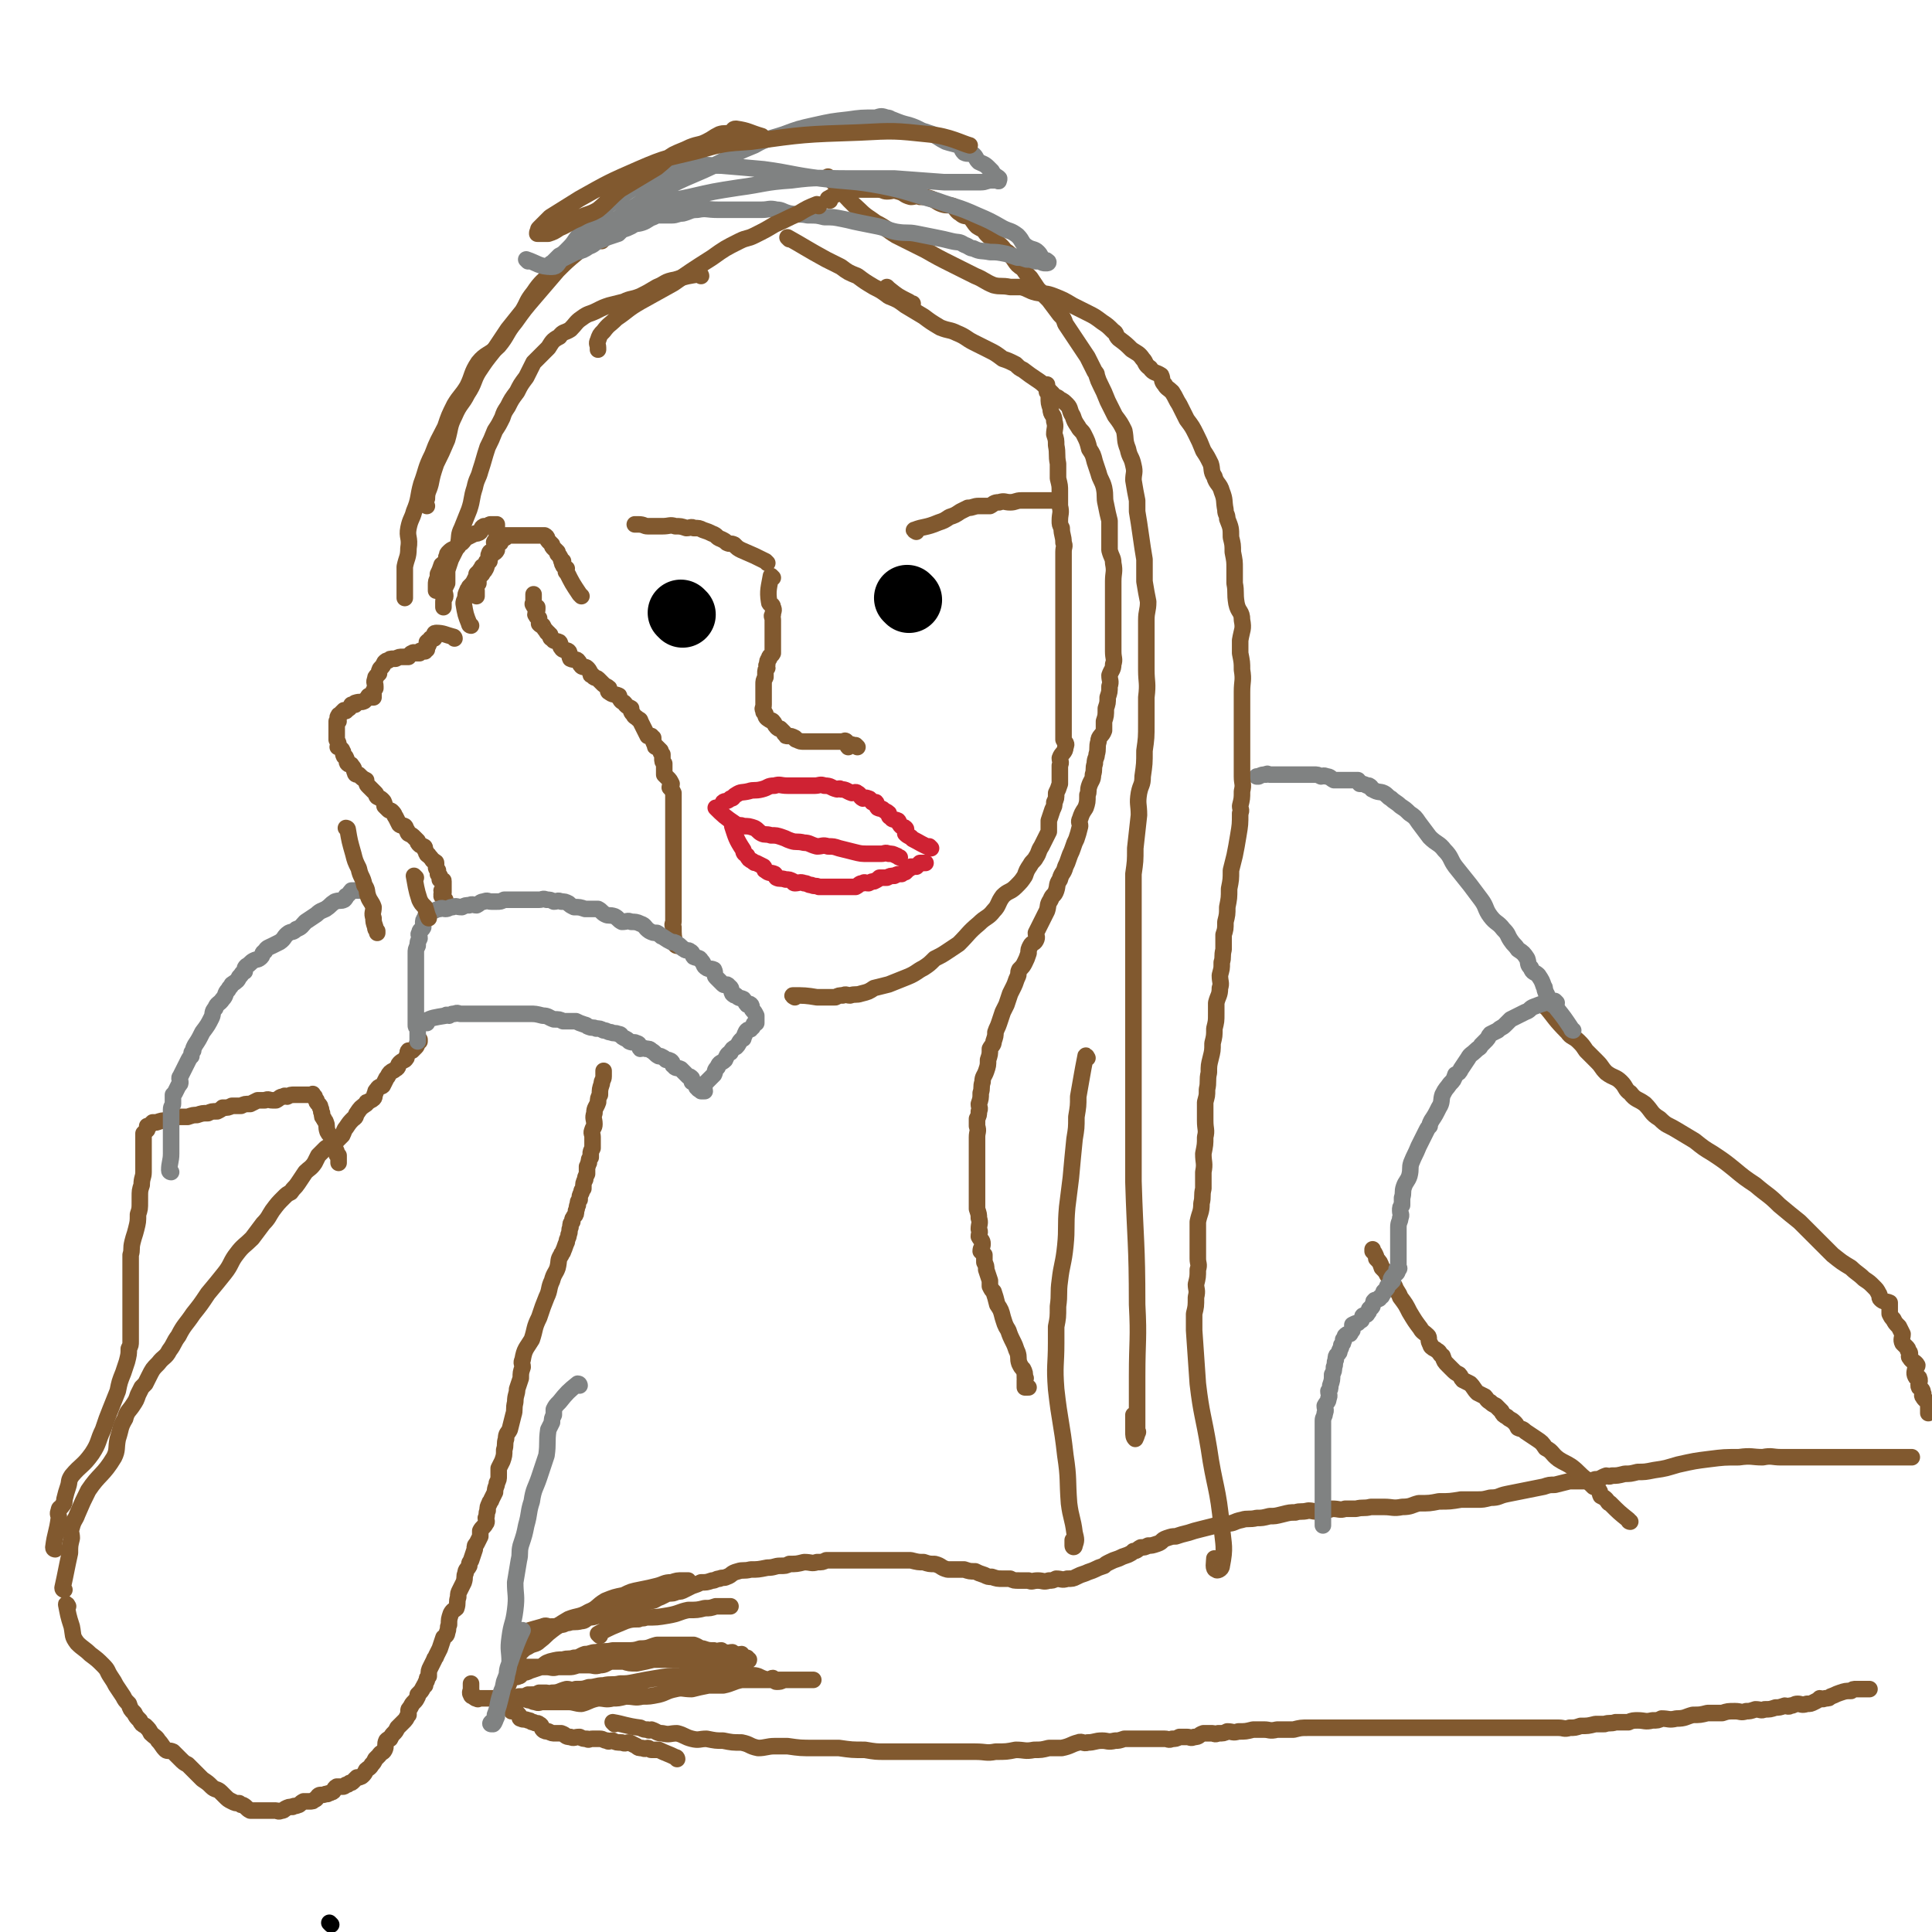 <svg viewBox='0 0 1050 1050' version='1.1' xmlns='http://www.w3.org/2000/svg' xmlns:xlink='http://www.w3.org/1999/xlink'><g fill='none' stroke='#000000' stroke-width='9' stroke-linecap='round' stroke-linejoin='round'><path d='M180,1046c0,0 -1,-1 -1,-1 '/></g>
<g fill='none' stroke='#81592F' stroke-width='9' stroke-linecap='round' stroke-linejoin='round'><path d='M37,873c0,0 -1,-2 -1,-1 1,5 1,6 3,12 1,5 0,5 3,9 3,3 4,3 7,6 4,3 4,3 7,6 3,3 2,3 4,6 2,3 2,3 3,5 2,3 2,3 4,6 1,2 1,2 3,4 1,3 1,3 3,5 1,2 1,2 3,4 1,2 1,2 3,3 2,2 2,2 3,4 2,2 3,2 4,4 2,2 2,3 4,5 1,1 2,0 4,1 2,2 2,2 4,4 2,2 2,2 4,3 2,2 2,2 4,4 2,2 2,2 4,4 3,2 3,2 5,4 2,2 3,1 5,3 1,1 1,1 2,2 2,2 2,2 4,3 2,1 2,1 4,1 1,1 1,1 2,1 2,1 2,2 4,3 1,0 1,0 3,0 1,0 1,0 3,0 1,0 1,0 2,0 1,0 1,0 1,0 1,0 1,0 2,0 1,0 1,0 1,0 1,0 1,0 2,0 1,0 1,1 3,0 1,0 1,0 2,-1 2,-1 2,-1 4,-1 1,-1 1,0 3,-1 1,0 1,-1 3,-2 1,0 1,0 3,0 2,0 2,0 3,-1 1,0 1,-1 2,-2 1,-1 2,0 4,-1 0,0 0,0 1,0 1,-1 1,0 2,-1 2,0 1,-2 3,-3 1,0 2,0 3,0 1,0 1,0 2,-1 1,0 1,0 2,-1 1,0 1,0 2,-1 1,-1 1,-1 2,-2 1,0 2,0 3,-1 1,-1 1,-1 2,-3 1,-1 2,-1 3,-3 1,-1 1,-1 2,-3 1,-1 1,-1 2,-2 1,-2 2,-1 3,-3 1,-2 0,-3 1,-5 1,-1 1,-1 2,-1 1,-2 1,-2 2,-3 1,-1 1,-1 2,-3 1,-1 1,-1 2,-2 1,-1 1,-1 2,-2 1,-1 1,-2 2,-3 0,-1 0,-1 0,-2 0,-1 0,-1 1,-2 1,-2 1,-2 2,-3 1,-1 1,-1 2,-3 0,0 0,-1 0,-1 2,-2 2,-2 3,-4 1,-1 0,-1 1,-1 0,-2 1,-2 1,-3 0,-1 0,-1 1,-2 0,-3 0,-3 1,-5 1,-2 1,-2 2,-4 0,-1 1,-1 1,-2 1,-2 1,-2 2,-4 1,-3 1,-3 2,-6 1,-1 2,-1 2,-3 1,-2 0,-2 1,-4 0,-3 0,-3 1,-6 1,-2 2,-2 3,-3 1,-3 0,-3 1,-6 0,-2 0,-2 1,-4 1,-2 1,-2 2,-4 1,-3 0,-3 1,-5 0,-2 1,-2 2,-4 0,-2 0,-1 1,-3 1,-3 1,-3 2,-6 0,-2 0,-2 1,-3 1,-2 1,-2 2,-4 0,-1 0,-2 0,-3 1,-2 2,-2 3,-4 1,-1 0,-2 0,-3 1,-2 0,-2 1,-4 0,-2 0,-2 1,-4 0,-1 1,-1 1,-2 1,-2 1,-2 2,-4 0,-3 1,-3 1,-5 1,-2 1,-2 1,-4 0,-2 0,-2 0,-4 1,-2 1,-2 2,-4 1,-3 1,-3 1,-6 1,-3 0,-3 1,-6 0,-3 1,-3 2,-5 1,-4 1,-4 2,-8 1,-3 0,-3 1,-7 0,-4 1,-4 1,-7 1,-3 1,-3 2,-6 0,-3 0,-3 1,-6 0,-2 -1,-2 0,-4 1,-6 2,-6 5,-11 2,-6 1,-6 4,-12 2,-6 2,-6 4,-11 2,-4 1,-5 3,-9 1,-4 2,-4 3,-7 1,-4 0,-4 2,-7 0,-1 1,-1 1,-2 1,-2 1,-3 2,-5 0,-2 1,-2 1,-4 1,-2 0,-2 1,-4 0,-2 0,-2 1,-3 0,-2 0,-1 1,-3 1,-1 1,-1 1,-3 1,-2 0,-2 1,-3 0,-2 0,-2 1,-3 0,-2 0,-2 1,-4 0,-1 0,-1 1,-2 0,-3 0,-3 1,-5 0,-1 0,-1 1,-3 0,-2 0,-2 0,-4 1,-1 0,-1 1,-2 0,-2 0,-2 1,-3 0,-1 0,-1 0,-2 0,-1 0,-1 1,-3 0,-1 0,-1 0,-2 0,-2 0,-2 0,-4 0,-2 -1,-2 0,-4 0,-1 1,-1 1,-3 0,-3 -1,-3 0,-6 0,-3 1,-3 2,-6 0,-2 0,-2 1,-4 0,-3 0,-3 1,-6 0,-2 1,-2 1,-4 0,-1 0,-1 0,-2 0,-1 0,-1 0,-1 '/><path d='M35,864c0,0 -1,0 -1,-1 2,-9 2,-10 4,-19 0,-4 0,-4 1,-8 0,-3 -1,-3 0,-6 1,-4 2,-4 3,-7 3,-7 3,-7 6,-13 6,-9 8,-8 14,-18 2,-4 1,-5 2,-10 2,-6 1,-6 4,-11 1,-4 2,-4 4,-7 2,-3 2,-3 3,-6 1,-2 1,-2 2,-4 1,-1 1,-1 2,-2 1,-2 1,-2 2,-4 2,-4 2,-4 5,-7 3,-4 4,-3 6,-7 3,-4 2,-4 5,-8 3,-6 4,-6 8,-12 4,-5 4,-5 8,-11 5,-6 5,-6 9,-11 4,-5 3,-6 7,-11 3,-4 4,-4 8,-8 3,-4 3,-4 6,-8 3,-3 3,-4 5,-7 3,-4 3,-4 6,-7 2,-2 2,-2 4,-3 2,-3 2,-2 4,-5 2,-3 2,-3 4,-6 2,-2 3,-2 5,-5 1,-2 1,-2 2,-4 2,-2 2,-2 4,-4 3,-2 3,-1 5,-3 2,-2 2,-2 4,-4 1,-2 1,-3 2,-4 2,-3 2,-3 4,-5 2,-1 1,-2 2,-3 2,-3 2,-3 5,-5 0,-1 0,-1 1,-1 1,-1 2,-1 3,-2 1,-1 0,-2 1,-3 0,-1 0,-1 1,-2 1,-2 2,-1 3,-2 1,-2 1,-2 2,-4 1,-1 1,-2 2,-3 1,-1 2,-1 3,-2 2,-1 1,-2 2,-3 1,-1 1,-1 3,-2 1,-1 1,-1 1,-2 1,-1 0,-2 1,-3 0,0 1,0 2,0 1,-1 1,-1 2,-2 1,-1 0,-1 1,-2 0,-1 0,-1 0,-1 0,-1 1,0 1,0 0,-1 0,-1 0,-1 '/><path d='M30,842c0,0 -1,0 -1,-1 1,-8 2,-8 3,-16 0,-2 -1,-2 0,-4 0,-2 1,-1 2,-3 1,-1 1,-1 1,-3 1,-4 1,-4 2,-7 1,-3 0,-3 2,-6 5,-6 6,-5 11,-12 4,-6 3,-7 6,-13 2,-6 2,-6 4,-11 2,-5 2,-5 4,-10 1,-5 1,-5 3,-10 1,-3 1,-3 2,-6 1,-4 1,-4 1,-7 1,-2 1,-2 1,-4 0,-3 0,-3 0,-6 0,-3 0,-3 0,-7 0,-3 0,-3 0,-7 0,-4 0,-4 0,-8 0,-3 0,-3 0,-6 0,-3 0,-3 0,-6 0,-4 0,-4 0,-7 1,-3 0,-3 1,-7 1,-4 1,-3 2,-7 1,-4 1,-4 1,-8 1,-3 1,-3 1,-7 0,-1 0,-1 0,-2 0,-4 0,-4 1,-7 0,-4 1,-4 1,-7 0,-2 0,-2 0,-5 0,-3 0,-3 0,-6 0,-2 0,-2 0,-4 0,-2 0,-2 0,-4 0,-1 0,-1 0,-2 1,-1 1,-1 2,-2 0,-1 0,-1 0,-2 0,0 0,0 1,0 1,-1 1,-1 2,-2 1,0 1,0 2,0 3,-1 3,-1 5,-1 3,-1 3,-1 5,-2 4,0 4,0 7,0 3,-1 3,-1 5,-1 3,-1 3,-1 6,-1 2,-1 2,-1 5,-1 2,-1 2,-1 3,-2 3,0 3,0 5,-1 3,0 3,0 5,0 2,-1 2,-1 5,-1 2,-1 2,-1 4,-2 2,0 2,0 4,0 2,-1 2,0 4,0 1,0 1,0 2,0 2,-1 2,-2 4,-2 1,-1 1,0 2,0 2,-1 2,-1 4,-1 0,0 0,0 1,0 2,0 2,0 4,0 1,0 1,0 1,0 2,0 2,0 3,0 1,0 1,-1 1,0 0,0 0,0 1,1 0,1 0,1 1,2 0,1 0,1 1,2 1,1 1,1 1,2 1,1 0,2 1,3 0,2 0,2 1,3 0,1 1,1 1,2 1,2 0,2 1,5 1,2 1,1 2,3 1,2 1,2 2,4 0,1 0,1 0,2 1,2 1,2 1,3 0,1 0,1 1,1 0,1 0,1 0,1 0,0 0,0 0,1 0,1 0,1 0,2 '/><path d='M368,514c0,0 -1,0 -1,-1 -1,-4 -1,-5 -1,-9 -1,-2 0,-2 0,-3 0,-2 0,-2 0,-3 0,-2 0,-2 0,-3 0,-1 0,-1 0,-3 0,-1 0,-1 0,-2 0,-1 0,-1 0,-2 0,-2 0,-2 0,-5 0,-3 0,-3 0,-6 0,-2 0,-2 0,-4 0,-3 0,-3 0,-6 0,-2 0,-2 0,-4 0,-2 0,-2 0,-4 0,-2 0,-2 0,-4 0,-2 0,-2 0,-4 0,-1 0,-1 0,-3 0,-2 0,-2 0,-3 0,-2 0,-2 0,-5 0,-1 0,-1 0,-2 0,-1 0,-1 0,-2 0,-1 0,-1 0,-2 0,-1 0,-1 0,-3 -1,-2 -1,-2 -2,-3 0,-1 1,-1 1,-2 -1,-2 -1,-2 -2,-3 -1,-1 -1,-1 -2,-2 0,-2 0,-2 0,-4 0,-1 0,-1 0,-2 -1,-1 -1,-1 -1,-3 0,-1 0,-1 0,-2 -1,-1 -1,-1 -1,-2 -1,-1 -1,-1 -2,-2 -1,0 -1,0 -1,-1 -1,-2 -1,-2 -1,-3 0,0 0,0 0,-1 -1,0 -1,-1 -1,-1 -1,0 -1,0 -2,0 -1,-2 -1,-2 -2,-4 -1,-2 -1,-2 -2,-4 0,-1 -1,-1 -1,-1 -2,-2 -2,-1 -3,-3 -1,-1 -1,-1 -1,-3 -2,-1 -2,-1 -3,-2 -1,-2 -2,-1 -3,-3 -1,-1 0,-2 -1,-2 -2,-1 -3,0 -5,-2 -1,0 0,-1 0,-2 -1,-1 -2,-1 -3,-2 -1,-1 -1,-1 -1,-1 -1,-1 -1,-1 -2,-2 -1,-1 -2,0 -3,-2 -1,0 -1,0 -1,-1 -1,-2 -1,-2 -2,-3 -1,-1 -2,0 -3,-1 -1,-1 -1,-2 -2,-3 -1,-1 -2,0 -4,-1 -1,-2 0,-3 -1,-4 -1,-1 -3,0 -4,-2 -1,-1 0,-2 -1,-3 -2,-1 -3,0 -4,-2 -1,0 -1,-1 -1,-2 -1,-1 -1,0 -1,-1 -1,0 -1,-1 -1,-1 -1,-1 -1,-1 -2,-3 -1,0 -1,0 -2,-1 0,-2 0,-2 0,-3 -1,-1 -1,0 -2,-2 0,-1 1,-1 1,-3 0,-1 0,-1 0,-1 -1,-1 -2,0 -2,-1 -1,-1 0,-1 0,-2 0,-1 0,-1 0,-2 0,-1 0,-1 0,-2 '/><path d='M316,324c0,0 0,0 -1,-1 -4,-6 -4,-6 -7,-12 -1,0 0,-1 0,-2 -1,-1 -2,-1 -2,-2 -1,-1 0,-1 0,-2 -1,0 -1,0 -1,-1 -1,-2 -1,-2 -2,-3 0,-1 0,-1 0,-1 -1,-1 -1,-1 -2,-2 -1,-1 -1,-1 -1,-2 -1,-1 -1,-1 -2,-2 -1,-1 0,-2 -2,-3 0,0 -1,0 -2,0 -1,0 -1,0 -2,0 -1,0 -1,0 -3,0 -1,0 -1,0 -2,0 -2,0 -2,0 -3,0 -1,0 -1,0 -2,0 -1,0 -1,0 -1,0 -1,0 -1,0 -2,0 -1,0 -1,0 -1,0 -1,0 -1,0 -2,0 0,0 0,0 0,0 -1,0 -1,0 -1,0 -1,0 0,0 0,1 -1,1 -1,0 -2,1 -1,1 -1,1 -1,2 -1,1 -2,1 -2,2 -1,1 0,1 0,2 -1,2 -2,1 -3,3 -1,1 -1,1 -2,3 -1,2 0,2 -1,4 -1,2 -1,1 -2,3 -1,1 -1,1 -2,2 0,2 0,2 0,3 -1,1 -1,1 -2,2 0,1 1,1 1,2 0,1 0,2 0,3 '/><path d='M256,340c0,0 -1,0 -1,-1 -2,-5 -2,-5 -3,-11 0,-1 0,-1 1,-3 0,-2 0,-2 1,-4 0,-1 1,-1 1,-2 2,-2 2,-2 3,-4 1,-2 1,-2 1,-3 1,-1 1,-1 2,-2 0,-1 1,-1 1,-2 1,0 1,0 2,-1 0,-1 0,-2 1,-2 0,-1 1,0 1,0 0,-1 0,-1 0,-2 0,0 0,0 0,0 0,-1 -1,-1 0,-2 0,-1 0,-1 1,-1 1,-1 2,0 2,-1 1,-1 0,-2 0,-3 0,-1 -1,-1 0,-2 0,0 1,0 1,-1 0,0 0,0 0,-1 0,-1 0,-1 0,-1 0,-1 0,-1 0,-2 0,0 0,0 0,-1 0,0 0,0 0,-1 0,-1 0,-1 0,-2 0,0 0,0 0,0 0,0 0,0 0,0 -1,0 -1,0 -1,0 -1,0 -1,0 -2,0 -1,0 -1,0 -2,1 -1,0 -2,0 -2,0 -2,1 -1,2 -2,3 -1,1 -2,1 -3,1 -2,1 -2,1 -4,2 -2,1 -1,1 -3,3 -1,0 -1,0 -2,1 0,0 0,1 0,1 -3,2 -3,1 -5,3 -1,1 -1,1 -1,2 -1,1 0,2 -1,3 0,1 -1,1 -2,2 -1,3 -1,3 -2,5 0,1 0,1 0,2 -1,2 -1,2 -1,4 0,1 0,2 0,3 '/><path d='M247,347c0,0 0,-1 -1,-1 -4,-1 -5,-2 -9,-2 -2,0 0,2 -1,3 -1,0 -1,0 -2,0 0,1 0,1 0,1 -1,0 -1,0 -2,1 0,0 1,0 1,1 0,1 -1,1 -1,2 0,0 0,0 0,1 -1,0 -1,1 -1,1 -1,0 -2,-1 -3,0 0,0 0,1 0,1 -1,0 -1,0 -2,0 -1,0 -1,-1 -2,0 -1,0 -1,1 -2,2 -1,0 -1,0 -2,0 -1,0 -1,0 -1,0 -2,0 -2,0 -4,1 -1,0 -1,0 -1,0 -2,0 -2,0 -3,1 -1,0 -1,0 -2,1 -1,2 -1,2 -2,3 -1,1 -1,2 -1,3 -1,1 -1,1 -1,1 -1,1 -1,1 -1,2 -1,2 0,2 0,4 0,0 0,0 0,1 -1,1 -1,1 -1,3 0,0 0,0 0,0 0,1 0,1 0,2 0,0 -1,0 -1,0 0,0 0,0 0,0 0,0 0,-1 -1,-1 0,0 -1,0 -1,1 -1,1 -1,1 -2,2 -2,1 -2,0 -5,1 0,0 0,1 0,1 -1,0 -1,0 -2,0 -1,2 -1,2 -3,3 0,1 0,0 -1,0 -1,1 -1,1 -2,2 0,1 -1,0 -1,1 -1,1 0,1 0,3 0,0 -1,0 -1,0 0,0 0,0 0,1 0,1 0,1 0,2 0,1 0,1 0,1 0,1 0,1 0,2 0,0 0,0 0,1 0,1 0,1 0,2 0,1 0,0 0,1 1,2 1,2 1,3 0,1 -1,1 0,1 1,1 2,1 2,2 1,1 0,1 1,3 0,0 1,0 1,1 1,1 0,2 1,3 1,1 2,0 2,1 2,2 1,2 2,4 0,1 1,1 2,1 2,2 2,2 4,3 0,1 0,2 1,3 1,1 1,1 3,3 0,0 0,0 1,1 1,1 0,1 1,2 2,1 2,1 3,2 1,1 1,2 1,3 1,1 1,1 2,2 1,1 1,0 2,1 2,2 1,2 2,3 1,2 1,2 2,4 1,1 1,0 3,1 1,1 0,1 1,2 1,1 0,1 1,2 2,1 2,1 3,2 1,1 1,1 2,2 0,1 0,1 1,2 1,1 1,0 2,1 1,0 1,1 1,2 1,1 0,1 1,2 0,1 1,0 1,1 1,1 1,1 1,1 1,1 1,2 2,2 0,1 1,0 1,1 0,0 0,0 0,1 0,0 0,0 0,1 0,1 0,1 1,2 0,0 0,0 0,0 0,0 0,0 0,1 0,0 0,0 0,1 0,0 0,0 1,1 0,1 0,1 0,2 1,0 1,0 1,0 1,1 1,0 1,1 0,0 0,0 0,1 0,1 0,1 0,2 0,0 0,0 0,1 0,0 0,0 0,0 0,0 0,0 0,1 0,0 0,0 0,0 0,0 0,0 0,1 0,0 0,0 0,0 0,0 -1,-1 -1,-1 0,1 1,1 1,3 0,0 0,0 0,0 0,0 -1,-1 -1,-1 0,0 1,1 1,2 0,0 0,0 0,0 0,0 -1,-1 -1,-1 0,0 1,1 2,2 '/></g>
<g fill='none' stroke='#808282' stroke-width='9' stroke-linecap='round' stroke-linejoin='round'><path d='M232,556c0,0 -1,-1 -1,-1 4,-2 5,-2 11,-3 1,-1 1,0 2,0 2,-1 1,-1 3,-1 2,-1 2,0 3,0 2,0 2,0 3,0 2,0 2,0 4,0 2,0 2,0 4,0 2,0 2,0 4,0 1,0 1,0 2,0 2,0 2,0 3,0 1,0 1,0 2,0 4,0 4,0 8,0 4,0 4,0 8,0 3,0 3,0 7,1 3,0 3,1 6,2 3,0 3,0 5,1 3,0 4,0 7,0 2,1 2,1 5,2 1,0 1,1 2,1 2,1 2,0 4,1 2,0 2,0 4,1 2,0 2,1 4,1 2,1 2,0 4,1 2,0 1,1 3,2 2,1 2,1 3,2 2,1 3,0 4,1 2,0 1,2 2,3 1,0 1,-1 3,0 2,0 2,0 3,1 2,1 2,2 4,3 1,0 1,0 1,0 2,1 2,1 3,2 1,0 2,0 3,1 1,1 0,2 1,2 1,2 2,1 4,2 0,0 0,0 1,1 1,1 1,1 2,2 0,0 0,0 1,1 1,0 1,0 2,1 0,1 0,1 0,2 1,0 1,0 2,1 0,0 0,1 1,1 0,1 -1,1 0,1 0,1 1,1 2,2 0,0 0,0 1,0 0,0 0,0 1,0 0,-1 -1,-2 0,-3 0,-1 0,-1 1,-2 1,-1 1,-1 2,-2 1,-1 1,-1 2,-2 1,-2 0,-2 2,-4 1,-3 2,-2 4,-4 1,-2 1,-3 3,-4 1,-2 1,-2 3,-3 2,-2 1,-2 3,-4 1,-1 1,0 1,-1 1,-2 1,-3 2,-4 1,-1 2,0 2,-1 2,-1 1,-2 2,-3 0,0 1,0 1,0 0,-1 0,-1 0,-2 0,0 0,0 0,0 0,-1 0,-1 0,-2 -1,-2 -1,-2 -2,-3 -1,-1 0,-2 -1,-3 -1,-1 -2,0 -2,0 -1,-1 -1,-2 -2,-3 -2,-1 -2,0 -4,-2 -1,0 -1,0 -2,-1 -1,-2 0,-3 -2,-4 -1,-2 -2,0 -3,-1 -2,-2 -2,-2 -4,-4 -1,-1 0,-2 -1,-4 -2,-1 -3,0 -4,-1 -2,-1 -1,-2 -3,-4 -1,-2 -2,-1 -4,-2 -1,-1 0,-2 -2,-3 -1,-1 -2,0 -3,-1 -2,-1 -2,-2 -4,-3 -1,-1 -2,-1 -3,-1 -2,-1 -2,-1 -5,-3 -1,0 -1,-1 -3,-2 -2,0 -2,0 -4,-1 -3,-2 -2,-3 -5,-4 -2,-1 -3,-1 -5,-1 -2,-1 -2,0 -5,0 -2,-1 -2,-2 -4,-3 -3,-1 -3,0 -5,-1 -2,-1 -2,-2 -4,-3 -2,0 -2,0 -4,0 -1,0 -1,0 -3,0 -3,-1 -3,-1 -6,-1 -2,-1 -2,-1 -3,-2 -2,-1 -2,-1 -4,-1 -2,-1 -2,0 -4,0 -2,-1 -2,-1 -4,-1 -2,-1 -2,0 -4,0 -2,0 -2,0 -4,0 -1,0 -1,0 -1,0 -1,0 -1,0 -2,0 -1,0 -1,0 -3,0 -1,0 -1,0 -2,0 -2,0 -2,0 -3,0 -2,0 -2,0 -4,0 -2,1 -2,1 -4,1 -1,0 -1,0 -3,0 -2,0 -2,-1 -4,0 -2,0 -2,1 -4,2 -2,0 -2,-1 -4,0 -2,0 -2,0 -4,1 -3,0 -3,-1 -5,0 -2,0 -2,1 -4,1 -1,0 -2,-1 -3,0 -2,0 -2,1 -4,1 -1,0 -1,0 -2,0 0,0 -1,-1 -1,0 0,0 0,1 0,2 0,0 0,0 0,1 -1,0 -1,0 -1,1 -1,1 -1,1 -1,3 0,1 0,1 0,2 -1,2 -2,1 -2,3 -1,1 0,1 0,3 -1,2 -1,2 -1,4 -1,2 -1,2 -1,4 0,2 0,2 0,4 0,2 0,2 0,4 0,3 0,3 0,6 0,3 0,3 0,5 0,3 0,3 0,6 0,2 0,2 0,5 0,3 0,3 0,6 0,1 0,1 0,3 0,1 0,1 1,2 0,2 0,2 0,3 0,2 0,3 0,4 '/></g>
<g fill='none' stroke='#81592F' stroke-width='9' stroke-linecap='round' stroke-linejoin='round'><path d='M334,937c0,0 -1,-1 -1,-1 6,1 7,2 15,3 2,1 2,1 4,1 1,1 1,0 2,0 3,1 3,2 6,2 4,1 4,0 8,0 4,1 4,2 8,3 4,1 4,0 8,0 5,1 5,1 9,1 5,1 5,1 10,1 5,1 4,2 9,3 4,0 5,-1 9,-1 3,0 3,0 7,0 7,1 7,1 15,1 7,0 7,0 13,0 7,1 7,1 14,1 6,1 6,1 11,1 6,0 6,0 12,0 2,0 2,0 5,0 2,0 2,0 5,0 3,0 3,0 6,0 4,0 4,0 7,0 7,0 7,0 14,0 6,0 6,1 11,0 6,0 6,0 11,-1 5,0 5,1 10,0 4,0 4,0 8,-1 3,0 4,0 7,0 5,-1 5,-2 9,-3 2,-1 3,1 5,0 4,0 4,-1 8,-1 3,0 3,1 7,0 2,0 2,0 5,-1 2,0 2,0 5,0 1,0 1,0 3,0 2,0 2,0 4,0 3,0 3,0 5,0 2,0 2,0 5,0 2,0 2,1 4,0 2,0 2,0 4,-1 2,0 2,0 4,0 2,0 2,1 4,0 3,0 2,-1 5,-2 2,0 2,0 5,0 1,0 1,1 3,0 3,0 3,0 5,-1 3,0 3,1 6,0 4,0 4,0 8,-1 3,0 3,0 6,0 3,0 3,1 7,0 5,0 5,0 9,0 4,-1 4,-1 8,-1 5,0 5,0 9,0 4,0 4,0 8,0 4,0 4,0 9,0 4,0 4,0 7,0 4,0 4,0 8,0 5,0 5,0 9,0 4,0 4,0 8,0 3,0 3,0 6,0 3,0 3,0 6,0 3,0 3,0 6,0 2,0 2,0 4,0 2,0 2,0 4,0 2,0 2,0 4,0 2,0 2,0 4,0 3,0 3,0 6,0 1,0 1,0 3,0 4,0 4,0 7,0 2,0 2,0 3,0 2,0 2,0 5,0 3,0 3,0 6,0 3,0 3,0 5,0 2,0 2,0 5,0 2,0 2,0 4,0 3,0 3,1 6,0 3,0 3,0 6,-1 4,0 4,0 8,-1 2,0 2,0 5,0 3,-1 3,0 6,-1 3,0 3,0 7,0 2,-1 3,-1 5,-1 4,0 4,1 8,0 3,0 3,0 5,-1 4,0 4,1 8,0 5,0 5,-1 9,-2 4,0 4,0 8,-1 4,0 4,0 8,0 3,-1 3,-1 7,-1 3,0 3,1 6,0 2,0 2,0 5,-1 3,0 3,1 5,0 3,0 3,0 6,-1 2,0 2,0 5,-1 1,0 2,1 3,0 2,0 2,-1 4,-1 2,0 2,1 5,0 2,0 2,0 4,-1 2,-1 2,-1 3,-2 1,0 1,1 3,0 2,0 2,0 3,-1 3,-1 2,-1 5,-2 3,-1 3,-1 6,-1 1,-1 1,-1 3,-1 3,0 5,0 7,0 '/><path d='M281,890c0,0 -1,-1 -1,-1 7,-3 8,-3 15,-5 2,-1 2,0 4,0 3,0 3,0 6,-1 2,0 2,-1 4,-1 3,-1 3,0 7,-1 2,0 2,-1 4,-2 2,0 2,0 5,-1 3,0 3,0 6,-1 4,-1 4,-1 7,-2 2,-1 2,-1 4,-2 3,-1 3,-1 6,-2 3,-1 3,0 6,-1 2,0 2,-1 5,-2 2,-1 2,-1 4,-2 3,0 3,0 5,-1 2,0 2,0 4,-1 2,-1 2,-1 4,-2 3,-1 3,-1 5,-2 3,0 3,0 6,-1 2,0 2,-1 4,-1 2,-1 2,0 4,-1 3,-1 2,-2 6,-3 3,-1 3,0 7,-1 4,0 4,0 9,-1 4,0 4,-1 7,-1 3,0 3,0 5,-1 4,0 4,0 8,-1 4,0 4,1 7,0 3,0 3,0 5,-1 4,0 4,0 8,0 2,0 2,0 5,0 3,0 3,0 6,0 3,0 3,0 5,0 2,0 2,0 5,0 2,0 2,0 5,0 4,0 4,0 8,0 2,0 2,0 4,0 4,1 4,1 7,1 3,1 3,1 6,1 4,1 3,2 7,3 3,0 3,0 5,0 2,0 2,0 4,0 3,1 3,1 6,1 2,1 2,1 5,2 2,1 2,1 4,1 3,1 3,1 6,1 2,0 2,0 4,0 2,1 2,1 5,1 3,0 3,0 5,0 2,1 2,0 5,0 3,0 3,1 6,0 2,0 2,0 4,-1 3,0 3,1 6,0 3,0 3,0 5,-1 2,-1 2,-1 5,-2 2,-1 3,-1 5,-2 2,-1 2,-1 5,-2 1,-1 1,-1 3,-2 2,-1 2,-1 5,-2 2,-1 2,-1 5,-2 2,-1 2,-1 3,-2 2,0 2,-1 4,-2 2,0 2,0 4,-1 2,0 2,0 5,-1 3,-1 2,-2 5,-3 3,-1 3,-1 5,-1 3,-1 3,-1 7,-2 3,-1 3,-1 7,-2 4,-1 4,-1 8,-2 3,0 3,0 6,-1 4,0 3,-1 8,-2 3,-1 4,0 8,-1 3,0 3,0 7,-1 3,0 3,0 7,-1 4,-1 4,-1 7,-1 3,-1 3,0 7,-1 3,0 3,1 6,0 4,0 4,0 7,-1 4,0 4,1 7,0 3,0 3,0 6,0 4,-1 4,0 8,-1 3,0 3,0 7,0 5,0 5,1 10,0 5,0 5,-1 9,-2 6,0 6,0 11,-1 6,0 6,0 12,-1 4,0 4,0 9,0 3,0 3,0 7,-1 5,0 4,-1 9,-2 5,-1 5,-1 10,-2 5,-1 5,-1 10,-2 3,-1 3,-1 6,-1 4,-1 4,-1 8,-2 4,0 4,0 8,0 3,0 3,0 6,-1 3,0 3,-1 6,-2 1,0 1,1 3,0 3,0 3,0 7,-1 3,0 3,0 7,-1 4,0 4,0 9,-1 7,-1 6,-1 13,-3 9,-2 9,-2 17,-3 8,-1 8,-1 16,-1 7,-1 7,0 13,0 5,-1 5,0 10,0 2,0 2,0 4,0 4,0 4,0 9,0 4,0 4,0 9,0 4,0 4,0 8,0 7,0 7,0 14,0 5,0 5,0 10,0 3,0 3,0 6,0 2,0 2,0 4,0 3,0 3,0 6,0 1,0 1,0 1,0 '/><path d='M886,827c-1,0 -1,-1 -1,-1 -5,-4 -5,-4 -10,-9 -1,0 -1,-1 -2,-2 -1,-1 -1,-1 -3,-2 -1,-2 0,-2 -1,-3 -1,-2 -1,-1 -3,-2 -2,-2 -2,-2 -4,-4 -4,-3 -4,-4 -8,-7 -3,-2 -4,-2 -7,-4 -4,-3 -3,-4 -7,-6 -2,-3 -2,-3 -5,-5 -3,-2 -3,-2 -6,-4 -2,-2 -2,-1 -4,-2 -1,-2 -1,-2 -2,-3 -2,-2 -2,-1 -4,-3 -2,-1 -2,-1 -3,-3 -2,-2 -2,-2 -3,-3 -2,-1 -2,-1 -3,-2 -2,-1 -2,-2 -3,-3 -2,-1 -2,-1 -4,-2 -2,-2 -2,-3 -4,-5 -2,-1 -2,-1 -4,-2 -1,-1 -1,-2 -2,-3 -2,-1 -2,-1 -4,-3 -1,-1 -1,-1 -2,-2 -2,-2 -2,-2 -3,-5 -2,-1 -1,-2 -3,-3 -1,-1 -2,-1 -3,-2 -1,-1 0,-1 -1,-2 -1,-2 0,-3 -1,-4 -2,-2 -3,-2 -4,-4 -3,-4 -3,-4 -6,-9 -2,-4 -2,-4 -5,-8 -1,-3 -2,-3 -3,-6 -2,-3 -2,-3 -4,-6 -1,-2 -1,-2 -3,-4 -1,-3 -1,-3 -3,-5 0,-1 0,-1 -1,-3 0,0 0,0 -1,-1 0,0 0,-1 0,-1 '/><path d='M841,548c0,0 -2,-1 -1,-1 5,6 5,7 12,14 2,3 3,2 6,5 2,2 2,2 4,5 3,3 3,3 6,6 3,3 2,3 5,6 4,3 5,2 8,5 3,3 2,4 5,6 3,4 4,3 8,6 4,4 3,5 8,8 4,4 4,3 9,6 5,3 5,3 10,6 5,4 5,4 10,7 6,4 6,4 11,8 6,5 6,5 12,9 7,6 7,5 13,11 6,5 6,5 11,9 5,5 5,5 10,10 4,4 4,4 8,8 5,4 5,4 10,7 3,3 4,3 7,6 3,2 3,2 5,4 2,2 2,2 3,4 1,1 0,2 1,3 2,2 3,1 5,2 0,1 0,1 0,2 0,1 0,1 0,1 0,2 0,2 0,3 1,2 1,2 2,3 1,2 1,2 3,4 1,2 1,2 2,4 0,2 -1,3 0,5 1,1 1,1 2,2 1,1 1,1 1,2 1,1 1,1 1,2 0,1 -1,1 0,2 1,2 3,2 4,4 0,1 -1,1 -1,1 0,2 -1,3 0,5 0,1 2,0 2,1 1,2 -1,3 0,5 1,1 2,1 2,3 1,1 -1,1 0,2 1,2 2,2 4,4 0,1 -1,1 -1,1 0,2 0,2 0,3 0,1 0,1 0,1 '/><path d='M368,956c0,0 0,-1 -1,-1 -4,-2 -5,-2 -9,-4 -2,0 -2,0 -4,0 -1,0 -1,-1 -2,-1 -1,0 -1,1 -3,0 -2,0 -2,0 -3,-1 -2,-1 -2,-1 -4,-2 -2,0 -2,1 -4,0 -3,0 -3,0 -5,-1 -2,0 -2,1 -3,0 -2,0 -2,-1 -4,-1 -2,0 -2,0 -4,0 -2,0 -2,1 -3,0 -2,0 -2,0 -4,-1 -3,0 -3,1 -5,0 -3,0 -2,-1 -5,-2 -1,0 -1,0 -3,0 -2,0 -2,0 -4,-1 -1,0 -2,0 -3,-1 -1,-1 0,-2 -2,-3 -1,-1 -2,0 -3,-1 -2,0 -1,-1 -3,-1 -2,-1 -2,0 -4,-1 -1,0 0,-1 -1,-2 -1,-1 -1,-1 -2,-2 -1,0 -1,0 -2,0 -1,-1 -1,-2 -2,-3 0,-1 1,0 1,-1 1,0 0,0 1,-1 1,-1 1,0 3,-2 1,0 1,-1 1,-1 0,0 0,0 1,0 2,0 2,0 4,-1 0,0 0,1 1,0 3,0 3,0 5,-1 2,0 2,0 4,0 1,0 1,1 3,0 4,0 4,-1 8,-2 2,0 2,1 5,0 4,0 4,0 7,-1 4,0 4,-1 8,-1 4,-1 5,0 9,-1 4,0 4,0 9,-1 5,-1 5,-1 11,-2 6,-1 6,-1 13,-1 7,-1 7,0 14,-1 5,0 5,0 9,0 4,0 4,0 8,0 3,0 3,0 6,0 2,1 2,0 5,1 2,1 2,1 5,2 2,0 2,-1 3,-1 1,1 1,2 2,2 2,0 2,0 4,-1 1,0 1,0 2,0 1,0 1,0 3,0 1,0 1,0 2,0 1,0 1,0 3,0 1,0 1,0 2,0 1,0 1,0 1,0 1,0 1,0 1,0 1,0 2,0 2,0 -1,0 -1,0 -2,0 -1,0 -1,0 -1,0 -1,0 -1,0 -2,0 -1,0 -1,0 -1,0 -2,0 -2,0 -4,0 -2,0 -2,0 -4,0 -3,0 -3,0 -6,0 -3,0 -3,0 -7,0 -3,0 -3,0 -6,0 -3,0 -3,0 -6,0 -5,1 -5,2 -10,3 -4,0 -4,0 -8,0 -5,1 -5,1 -9,2 -5,0 -5,-1 -9,0 -5,1 -5,2 -9,3 -5,1 -5,1 -9,1 -4,1 -4,0 -9,0 -4,1 -4,1 -7,1 -4,1 -4,0 -8,0 -5,1 -5,2 -9,3 -3,0 -4,-1 -7,-1 -4,0 -4,0 -7,0 -4,0 -4,0 -7,0 -2,0 -2,1 -4,0 -2,0 -2,-1 -4,-1 -2,-1 -2,0 -4,-1 -1,0 -1,1 -2,0 -2,0 -2,0 -3,-1 -1,0 -1,0 -3,-1 0,0 0,0 0,-1 -1,0 0,-1 0,-2 0,0 -1,0 0,-1 0,0 1,0 1,-1 1,-1 0,-1 1,-2 0,-1 0,-1 1,-2 2,-1 2,0 4,-1 1,0 1,-1 2,-2 2,0 2,0 4,-1 3,-1 3,-1 6,-2 3,-2 2,-2 5,-3 4,-1 4,-1 7,-1 3,-1 3,0 6,-1 3,0 3,-1 6,-2 3,0 3,-1 6,-1 5,-1 5,0 9,-1 4,0 4,0 8,0 3,0 4,0 7,-1 5,0 5,-1 9,-2 4,0 4,0 8,0 3,0 3,0 5,0 4,0 4,0 7,0 3,1 3,2 5,2 3,1 3,1 6,1 2,1 2,0 4,0 1,1 1,1 2,1 2,1 2,0 4,0 1,1 1,1 2,1 2,1 2,0 3,0 1,1 1,2 1,2 1,1 1,0 1,0 0,0 1,0 1,0 0,1 1,1 1,1 0,1 -1,0 -1,0 -1,0 -1,0 -1,0 -1,0 -1,0 -2,0 -1,0 -1,0 -3,0 -1,0 -1,0 -2,0 -2,0 -2,0 -4,0 -3,0 -3,0 -5,0 -2,0 -2,0 -3,0 -4,0 -4,0 -7,0 -4,0 -4,0 -7,0 -4,0 -4,0 -8,0 -5,0 -5,0 -9,0 -4,1 -4,1 -9,2 -4,0 -4,0 -7,-1 -4,0 -4,0 -7,0 -3,1 -3,2 -6,2 -3,1 -3,0 -6,0 -3,0 -3,0 -6,0 -3,1 -3,1 -5,1 -3,0 -3,0 -6,0 -3,1 -3,0 -6,0 -2,0 -2,0 -4,0 -2,0 -2,0 -4,0 -1,0 -1,0 -3,0 -2,0 -2,0 -3,0 -1,0 -1,0 -2,0 0,0 0,0 -1,0 0,0 0,1 0,0 0,0 0,0 0,-1 0,-1 -1,-1 0,-2 0,-1 1,0 1,-1 1,-2 1,-3 2,-4 2,-2 2,-2 4,-3 3,-2 4,-1 6,-3 4,-3 3,-3 7,-6 4,-3 4,-3 9,-6 5,-2 6,-1 11,-4 5,-2 4,-3 9,-6 5,-2 5,-2 10,-3 4,-2 4,-2 9,-3 5,-1 5,-1 9,-2 4,-1 4,-2 8,-2 3,-1 3,-1 6,-1 2,0 3,0 3,0 '/><path d='M326,889c0,0 -1,-1 -1,-1 7,-4 8,-4 15,-7 3,-1 4,-1 7,-1 2,-1 2,0 4,-1 6,0 6,0 12,-1 6,-1 6,-2 11,-3 5,0 5,0 9,-1 3,0 3,0 6,-1 2,0 2,0 4,0 1,0 1,0 1,0 1,0 1,0 1,0 1,0 1,0 2,0 '/></g>
<g fill='none' stroke='#808282' stroke-width='9' stroke-linecap='round' stroke-linejoin='round'><path d='M846,545c0,0 -1,-1 -1,-1 -5,1 -6,1 -11,3 -3,1 -2,2 -5,3 -2,1 -2,1 -4,2 -2,1 -2,1 -4,2 -2,2 -2,2 -3,3 -2,2 -2,1 -4,3 -2,1 -2,1 -4,2 -1,1 -1,2 -2,3 -1,1 -1,1 -3,3 -1,2 -1,1 -3,3 -2,2 -3,2 -4,4 -2,3 -2,3 -4,6 -1,2 -1,2 -3,3 -1,3 -1,3 -3,5 -2,3 -2,2 -4,6 -1,3 0,4 -2,7 -2,4 -2,4 -4,7 -1,2 -1,2 -1,3 -1,1 -1,1 -2,3 -2,4 -2,4 -4,8 -2,5 -2,4 -4,9 -1,3 0,3 -1,7 -1,3 -2,3 -3,6 -1,3 0,3 -1,6 0,2 0,2 0,4 -1,1 -1,1 -1,3 0,2 1,2 0,4 0,2 -1,2 -1,5 0,1 0,1 0,3 0,0 0,0 0,1 0,2 0,2 0,4 0,1 0,1 0,1 0,1 0,1 0,2 0,1 0,1 0,2 0,1 0,1 0,1 0,1 0,1 0,2 0,0 0,0 0,1 0,0 0,0 0,1 0,0 0,0 0,1 0,0 0,0 0,1 0,1 0,1 0,2 0,0 1,0 0,1 0,0 -1,-1 -1,0 0,0 0,0 0,1 0,0 1,0 0,1 -1,1 -2,1 -3,3 0,0 1,-1 1,0 0,0 0,1 0,1 -1,1 -1,1 -1,1 -1,1 -1,1 -2,2 0,1 0,1 -1,2 0,0 0,0 -1,1 0,1 0,1 -1,2 0,1 0,0 -1,1 0,0 0,1 -1,1 -1,1 -2,0 -2,1 -1,0 0,1 -1,2 0,1 0,1 -1,2 0,0 -1,0 -1,1 0,1 0,1 -1,2 0,1 -1,0 -2,1 -1,0 0,1 -1,2 0,1 0,0 -1,1 0,0 0,0 -1,1 -1,0 -1,0 -3,1 0,0 0,0 0,1 0,1 0,1 0,2 -1,0 0,0 -1,1 0,1 0,1 -1,1 -1,0 -1,0 -2,1 0,0 0,1 -1,2 0,0 1,0 0,1 0,1 0,1 -1,2 0,1 0,1 -1,3 0,1 0,1 -1,2 -1,1 -1,1 -1,3 -1,2 0,2 -1,4 0,2 0,2 -1,4 0,3 0,3 -1,6 0,2 0,2 -1,3 0,2 1,2 0,4 0,2 -1,2 -2,4 0,2 1,2 0,4 0,2 -1,2 -1,4 0,2 0,2 0,3 0,2 0,2 0,3 0,2 0,2 0,3 0,2 0,2 0,3 0,2 0,2 0,3 0,1 0,1 0,3 0,1 0,1 0,3 0,0 0,0 0,1 0,1 0,1 0,2 0,1 0,1 0,1 0,2 0,2 0,3 0,1 0,1 0,2 0,1 0,1 0,3 0,0 0,0 0,1 0,0 0,0 0,0 0,2 0,2 0,3 0,1 0,1 0,1 0,1 0,1 0,1 0,1 0,1 0,2 0,1 0,1 0,1 0,1 0,1 0,2 0,0 0,0 0,0 0,1 0,1 0,1 0,1 0,1 0,2 0,1 0,1 0,1 0,1 0,1 0,1 0,1 0,1 0,2 0,1 0,1 0,1 0,1 0,1 0,1 0,1 0,1 0,1 0,1 0,1 0,2 0,1 0,1 0,1 '/><path d='M855,560c0,0 -1,0 -1,-1 -4,-6 -4,-6 -8,-11 -1,-2 -2,-1 -3,-3 -1,-1 -1,-1 -2,-3 0,-2 -1,-2 -1,-3 -1,-2 0,-2 -1,-3 -1,-3 -1,-3 -3,-6 -2,-2 -3,-1 -4,-4 -2,-2 -1,-2 -2,-5 -2,-3 -2,-3 -5,-5 -2,-3 -2,-2 -4,-5 -2,-3 -1,-3 -4,-6 -3,-4 -4,-3 -7,-7 -3,-4 -2,-5 -5,-9 -3,-4 -3,-4 -6,-8 -4,-5 -4,-5 -8,-10 -3,-4 -2,-5 -6,-9 -3,-4 -4,-3 -8,-7 -3,-4 -3,-4 -6,-8 -2,-3 -2,-3 -5,-5 -2,-2 -2,-2 -5,-4 -2,-2 -3,-2 -5,-4 -2,-1 -2,-2 -4,-3 -2,-1 -3,0 -6,-2 -1,0 0,-1 -2,-2 0,0 0,0 -1,0 -2,-1 -2,-1 -4,-1 -1,-1 0,-1 -1,-2 -2,0 -2,0 -5,0 -2,0 -2,0 -4,0 -2,0 -2,0 -4,0 -2,-1 -2,-2 -4,-2 -2,-1 -2,0 -3,0 -2,-1 -2,-1 -4,-1 -2,0 -2,0 -4,0 -1,0 -1,0 -3,0 -2,0 -2,0 -4,0 -2,0 -2,0 -4,0 -1,0 -1,0 -2,0 -2,0 -2,0 -4,0 -1,0 -1,0 -3,0 -1,0 -1,-1 -2,0 -2,0 -2,0 -4,1 -1,0 -1,0 -1,0 '/><path d='M93,637c0,0 -1,0 -1,-1 0,-4 1,-5 1,-9 0,-1 0,-1 0,-2 0,-1 0,-1 0,-1 0,-1 0,-1 0,-2 0,-2 0,-2 0,-3 0,-1 0,-1 0,-2 0,-1 0,-1 0,-2 0,-1 0,-1 0,-2 0,-1 0,-1 0,-3 0,-2 0,-2 0,-3 0,-2 0,-2 0,-4 0,-2 1,-2 1,-3 0,-2 0,-3 0,-5 0,0 0,0 1,-1 1,-2 1,-2 2,-4 1,-1 1,-1 1,-2 0,-1 -1,-2 0,-3 1,-2 1,-2 2,-4 1,-2 1,-2 2,-4 1,-2 1,-2 2,-3 0,-2 0,-2 1,-3 0,-1 0,-1 1,-3 2,-3 2,-3 4,-7 3,-4 3,-4 5,-8 1,-2 0,-3 2,-5 1,-3 2,-2 4,-5 2,-2 1,-3 3,-5 1,-2 1,-1 2,-3 3,-2 3,-2 4,-4 2,-2 1,-2 3,-3 0,-2 0,-2 1,-3 2,-1 2,-2 4,-3 2,-1 2,0 4,-2 1,-1 0,-2 2,-3 1,-2 2,-2 4,-3 2,-1 2,-1 4,-2 3,-2 2,-3 5,-5 2,-1 2,0 4,-2 3,-1 3,-2 5,-4 3,-2 3,-2 6,-4 2,-2 3,-2 5,-3 3,-2 2,-2 5,-4 3,-1 3,0 5,-1 1,-1 1,-1 1,-2 2,-1 2,-2 3,-3 1,0 1,0 2,0 1,0 2,0 3,0 '/></g>
<g fill='none' stroke='#81592F' stroke-width='9' stroke-linecap='round' stroke-linejoin='round'><path d='M277,924c0,0 0,-1 -1,-1 -4,0 -5,0 -9,0 -2,0 -2,0 -3,0 -2,0 -2,0 -3,0 0,0 0,0 -1,0 0,0 0,1 -1,0 -1,0 -1,0 -1,-1 -1,0 -2,0 -2,-1 -1,-1 0,-2 0,-3 0,-1 0,-1 0,-2 0,0 0,0 0,-1 '/><path d='M429,130c0,0 -1,-1 -1,-1 9,5 10,6 21,12 4,2 4,2 8,4 4,3 4,3 9,5 4,3 4,3 9,6 4,2 4,2 8,5 5,2 5,2 9,5 5,3 5,3 10,6 4,3 4,3 9,6 5,2 5,1 9,3 5,2 5,3 9,5 4,2 4,2 8,4 4,2 4,2 8,5 3,1 3,1 7,3 2,2 2,2 4,3 4,3 4,3 7,5 3,2 3,2 5,4 2,2 2,2 4,4 1,2 2,1 4,3 2,1 2,1 4,3 2,2 1,3 3,6 1,3 1,3 3,6 1,2 2,2 3,4 2,4 2,4 3,8 2,3 2,3 3,7 1,3 1,3 2,6 1,4 2,4 3,8 1,5 0,5 1,9 1,5 1,5 2,9 0,3 0,3 0,7 0,4 0,4 0,9 1,4 2,4 2,7 1,5 0,5 0,10 0,2 0,2 0,5 0,4 0,4 0,7 0,3 0,3 0,6 0,4 0,4 0,8 0,3 0,3 0,6 0,3 0,3 0,6 0,4 1,4 0,7 0,3 -1,3 -2,6 0,3 1,3 0,6 0,3 0,3 -1,6 0,3 0,3 -1,6 0,4 0,4 -1,7 0,2 0,3 0,5 -1,3 -3,3 -3,6 -1,3 0,4 -1,7 0,2 -1,2 -1,5 -1,3 0,3 -1,6 0,3 -1,3 -2,6 -1,3 0,3 -1,5 0,4 0,4 -1,7 -2,3 -2,3 -3,6 -1,2 0,2 0,4 -1,4 -1,4 -2,7 -1,2 -1,2 -2,5 -1,3 -1,2 -2,5 -1,3 -1,3 -2,5 -1,4 -2,3 -3,7 -2,3 -1,3 -2,6 -1,3 -2,2 -3,5 -2,3 -1,3 -2,6 -1,2 -1,2 -2,4 -1,2 -1,2 -2,4 -1,2 -1,2 -2,4 0,2 1,2 0,4 -1,2 -2,1 -3,3 -1,2 -1,2 -1,4 -1,3 -1,3 -2,5 -1,2 -1,2 -3,4 -1,2 0,2 -1,4 -1,2 -1,3 -2,5 -1,2 -1,2 -2,4 -1,3 -1,3 -2,6 -1,2 -1,2 -2,4 -1,3 -1,3 -2,6 -1,3 -1,2 -2,5 0,2 0,2 -1,5 0,2 -1,2 -2,4 0,3 0,3 -1,6 0,3 0,3 -1,6 -1,3 -2,3 -2,6 -1,3 0,3 -1,6 0,3 0,3 -1,6 0,2 1,2 0,4 0,2 0,2 -1,4 0,2 0,2 0,4 1,3 0,3 0,6 0,3 0,3 0,6 0,3 0,3 0,6 0,3 0,3 0,5 0,3 0,3 0,6 0,3 0,3 0,6 0,2 0,2 0,4 0,3 0,3 0,6 1,3 1,3 1,5 1,3 0,3 0,6 1,2 0,2 0,4 1,2 2,2 2,4 0,2 -1,2 -1,4 1,1 1,1 2,2 0,2 0,2 0,4 1,2 1,2 1,4 1,3 1,3 2,6 0,1 0,2 0,3 1,2 1,2 2,3 1,3 1,3 2,7 2,3 2,3 3,7 1,3 1,4 3,7 1,3 1,3 3,7 1,2 1,3 2,5 1,3 0,3 1,6 1,2 1,2 2,3 1,2 1,2 1,5 1,0 0,0 0,1 0,1 0,1 0,2 0,0 0,0 0,1 0,0 0,0 0,1 1,0 2,0 2,0 '/><path d='M451,97c0,0 -1,-1 -1,-1 8,8 8,10 17,18 4,4 5,4 9,7 6,3 6,4 11,7 4,2 4,2 8,4 4,2 4,2 8,4 7,4 7,4 15,8 6,3 6,3 12,6 5,2 5,3 10,5 4,1 4,0 9,1 3,0 3,0 6,0 4,1 4,2 8,3 5,1 5,0 10,2 5,2 5,2 10,5 4,2 4,2 8,4 4,2 4,2 8,5 3,2 3,2 6,5 2,1 1,2 3,4 4,3 4,3 7,6 3,2 4,2 6,5 2,2 1,3 4,5 2,3 3,2 6,4 1,2 0,3 2,5 1,2 2,2 4,4 2,3 2,4 4,7 2,4 2,4 4,8 3,4 3,4 5,8 2,4 2,4 4,9 2,3 2,3 4,7 1,3 0,4 2,7 1,4 3,4 4,8 2,5 1,5 2,10 0,3 1,2 1,5 2,5 2,5 2,10 1,4 1,4 1,8 1,5 1,5 1,9 0,4 0,4 0,8 1,5 0,5 1,11 1,5 3,4 3,9 1,5 0,5 -1,11 0,3 0,3 0,7 1,5 1,5 1,9 1,6 0,6 0,12 0,6 0,6 0,11 0,5 0,5 0,10 0,4 0,4 0,7 0,5 0,5 0,10 0,4 0,4 0,8 0,4 1,4 0,8 0,4 0,4 -1,8 0,2 1,2 0,4 0,6 0,6 -1,12 -1,6 -1,6 -2,11 -1,4 -1,4 -2,8 0,5 0,5 -1,10 0,5 0,5 -1,10 0,4 0,4 -1,8 0,4 0,4 -1,7 0,4 0,4 0,8 -1,4 0,4 -1,7 0,4 0,3 -1,7 0,4 1,4 0,7 0,4 -1,4 -2,8 0,3 0,3 0,6 0,4 0,4 -1,8 0,4 0,4 -1,8 0,4 0,4 -1,8 -1,4 -1,4 -1,8 -1,4 0,5 -1,9 0,4 0,3 -1,7 0,5 0,5 0,10 0,5 1,5 0,9 0,4 0,4 -1,9 0,5 1,5 0,10 0,5 0,5 0,9 -1,4 0,4 -1,8 0,5 -1,5 -2,10 0,4 0,4 0,8 0,4 0,4 0,8 0,2 0,2 0,4 0,3 1,3 0,6 0,4 0,4 -1,8 0,3 1,3 0,7 0,5 0,5 -1,9 0,5 0,5 0,9 1,15 1,15 2,29 2,17 3,17 6,35 3,21 5,21 7,43 1,10 2,11 0,21 0,2 -3,3 -3,2 -2,0 -1,-4 -1,-6 '/><path d='M451,109c0,0 -1,0 -1,-1 5,-3 6,-3 12,-5 1,-1 2,0 4,0 1,0 1,0 2,0 2,0 2,0 5,0 2,0 2,0 4,0 3,0 3,1 5,1 3,0 3,-1 6,0 4,1 3,2 7,3 2,0 3,-1 5,0 3,0 3,0 6,1 3,1 3,2 6,3 3,1 3,0 6,1 2,2 2,3 4,4 2,2 3,1 5,2 2,2 2,3 4,5 3,2 3,1 5,4 2,2 2,2 5,4 2,2 3,2 5,5 3,2 3,2 5,5 2,3 2,3 5,5 2,3 2,3 4,5 2,3 2,3 4,6 3,3 3,3 6,6 3,4 3,4 6,8 2,2 2,2 3,5 2,3 2,3 4,6 2,3 2,3 4,6 2,3 2,3 4,6 2,4 2,4 4,8 1,1 1,1 1,2 1,3 1,3 2,5 2,4 2,4 4,9 2,4 2,4 4,8 3,4 3,4 5,8 1,5 0,5 2,10 1,5 2,4 3,9 1,4 0,4 0,8 1,6 1,6 2,11 0,3 0,3 0,6 1,6 1,6 2,13 1,7 1,7 2,13 0,6 0,6 0,12 1,6 1,6 2,11 0,5 -1,5 -1,10 0,4 0,4 0,8 0,6 0,6 0,11 0,4 0,4 0,8 0,7 1,7 0,15 0,7 0,7 0,14 0,8 0,8 -1,15 0,7 0,7 -1,14 0,5 -1,4 -2,9 -1,6 0,6 0,12 -1,9 -1,9 -2,18 0,7 0,7 -1,14 0,6 0,6 0,11 0,5 0,5 0,11 0,4 0,4 0,9 0,3 0,3 0,7 0,8 0,8 0,17 0,11 0,11 0,23 0,10 0,10 0,20 0,6 0,6 0,12 0,28 0,28 0,57 1,33 2,33 2,67 1,19 0,19 0,39 0,10 0,10 0,21 0,2 0,2 0,5 0,1 0,1 0,3 0,1 1,1 0,2 0,1 -1,3 -1,3 -1,-1 -1,-2 -1,-4 0,-5 0,-7 0,-9 '/><path d='M591,575c0,0 -1,-2 -1,-1 -2,10 -2,11 -4,22 0,5 0,5 -1,11 0,6 0,6 -1,12 -1,10 -1,10 -2,21 -1,8 -1,8 -2,16 -1,11 0,11 -1,21 -1,10 -2,10 -3,19 -1,7 0,7 -1,14 0,6 0,6 -1,11 0,5 0,5 0,9 0,12 -1,12 0,25 2,18 3,18 5,36 2,13 1,13 2,26 1,8 2,8 3,16 1,4 1,4 0,7 0,1 -1,1 -1,0 0,-1 0,-2 0,-3 '/><path d='M381,150c0,0 0,-1 -1,-1 -6,1 -7,1 -13,3 -6,1 -5,2 -10,4 -5,3 -5,3 -9,5 -5,2 -5,1 -9,3 -4,1 -4,1 -8,2 -3,1 -3,1 -7,3 -4,2 -4,1 -8,4 -3,2 -3,3 -6,6 -3,2 -4,1 -6,4 -4,2 -4,3 -6,6 -4,4 -4,4 -8,8 -2,4 -2,4 -4,8 -3,4 -3,4 -5,8 -3,4 -3,4 -5,8 -2,3 -2,3 -3,6 -2,4 -2,4 -4,7 -2,5 -2,5 -4,9 -2,6 -2,7 -4,13 -1,4 -2,4 -3,9 -2,6 -1,6 -3,12 -2,5 -2,5 -4,10 -2,4 -1,4 -2,9 -2,4 -2,4 -4,8 -1,3 -1,3 -2,6 0,4 0,4 0,7 -1,2 -1,2 -2,4 0,1 1,1 1,3 0,1 -1,1 -1,3 0,1 0,2 0,3 '/><path d='M327,131c0,0 0,-1 -1,-1 -4,2 -5,2 -9,5 -2,1 -2,1 -3,2 -6,5 -6,5 -11,10 -6,7 -6,7 -12,14 -6,7 -6,7 -11,14 -5,6 -4,7 -9,13 -5,5 -7,4 -11,9 -4,6 -3,7 -6,13 -3,5 -4,5 -7,10 -3,6 -3,6 -5,12 -4,8 -4,7 -7,15 -4,8 -3,8 -6,16 -2,7 -1,8 -4,15 -1,4 -2,4 -3,9 -1,5 1,5 0,11 0,5 -1,5 -2,10 0,5 0,5 0,9 0,3 0,3 0,5 0,1 0,1 0,3 '/><path d='M322,127c0,0 0,-1 -1,-1 -10,10 -11,11 -21,22 -5,5 -6,5 -10,11 -4,5 -3,5 -6,10 -4,5 -4,5 -8,10 -4,6 -4,6 -8,12 -4,5 -4,5 -8,11 -3,5 -2,6 -6,12 -3,6 -4,5 -7,12 -3,6 -2,6 -4,13 -3,7 -3,7 -6,13 -2,6 -2,6 -3,11 -1,4 -2,4 -2,8 -1,2 0,4 0,4 '/><path d='M189,451c0,0 -1,-1 -1,-1 0,0 1,0 1,1 0,0 0,0 0,0 1,6 1,6 3,13 1,4 1,4 3,8 1,5 2,4 3,9 2,3 1,3 2,6 1,3 2,3 3,6 0,3 -1,3 0,6 0,2 0,2 1,5 0,1 0,1 1,2 0,1 0,1 0,1 '/><path d='M226,477c0,0 -1,-1 -1,-1 1,5 1,7 3,13 1,2 1,2 3,4 1,3 1,4 2,6 '/></g>
<g fill='none' stroke='#808282' stroke-width='9' stroke-linecap='round' stroke-linejoin='round'><path d='M287,142c0,0 -1,-1 -1,-1 6,2 7,4 14,4 3,0 3,-2 5,-4 4,-2 4,-2 8,-4 4,-1 4,-1 7,-3 3,-1 3,-2 5,-3 3,-1 3,-1 5,-2 3,-1 3,-1 6,-2 1,-1 1,-1 2,-2 3,-1 3,-1 5,-2 3,-2 3,-1 6,-2 3,-1 3,-2 6,-3 2,-1 2,-1 4,-1 3,0 3,0 6,0 3,0 3,-1 6,-1 4,-1 4,-2 8,-2 5,-1 5,0 11,0 4,0 4,0 9,0 4,0 4,0 8,0 4,0 4,0 7,0 4,0 4,-1 8,0 3,0 3,1 7,2 5,1 5,0 10,1 5,0 5,0 9,1 5,0 5,0 10,1 5,1 4,1 9,2 5,1 5,1 10,2 5,1 5,2 10,3 6,1 6,0 11,1 5,1 5,1 10,2 5,1 5,1 9,2 4,1 4,0 7,2 3,1 3,2 5,2 4,2 4,1 9,2 4,0 4,0 9,1 3,1 3,1 6,2 2,0 2,0 5,1 2,0 2,0 5,1 1,0 1,0 2,0 2,1 2,1 3,1 0,0 0,0 1,0 0,0 0,0 0,0 1,0 1,-1 0,-1 0,-1 -1,0 -2,-1 -2,-2 -1,-2 -3,-4 -2,-2 -3,-1 -6,-3 -3,-2 -2,-3 -5,-6 -4,-3 -4,-2 -8,-4 -7,-4 -7,-4 -14,-7 -11,-5 -11,-4 -22,-8 -15,-4 -15,-5 -30,-8 -16,-3 -17,-2 -33,-4 -16,-2 -16,-3 -31,-5 -11,-1 -11,-1 -23,-2 -10,0 -10,-1 -20,0 -4,0 -4,1 -8,3 -4,1 -4,1 -8,2 -5,3 -5,3 -10,6 -5,3 -5,3 -10,7 -5,3 -5,3 -10,7 -3,3 -3,3 -6,7 -4,4 -4,4 -7,8 -2,3 -2,3 -5,6 -2,2 -2,2 -4,3 -2,2 -2,2 -3,3 -1,1 -1,1 -2,2 0,0 0,0 0,1 0,0 0,0 0,0 0,-1 0,-2 1,-2 2,-2 2,-1 5,-3 4,-2 4,-2 8,-5 11,-7 10,-8 21,-15 12,-8 12,-9 26,-17 15,-8 16,-7 32,-15 9,-5 8,-5 18,-9 7,-4 7,-3 16,-6 8,-3 8,-3 17,-5 9,-2 9,-2 18,-3 7,-1 7,-1 15,-1 3,-1 3,-1 6,0 2,0 2,1 3,1 5,2 5,2 9,3 3,1 3,1 7,3 3,1 3,1 6,2 4,2 3,2 7,4 3,1 4,1 7,2 2,1 1,2 3,4 2,1 3,0 5,1 2,2 1,2 3,4 2,1 3,1 5,3 1,1 1,1 2,2 1,2 1,1 2,3 0,0 0,0 0,0 1,0 1,0 2,1 0,1 0,1 -1,1 0,0 0,0 0,0 1,1 1,0 0,0 -2,0 -2,0 -3,0 -3,0 -3,1 -6,1 -3,0 -3,0 -6,0 -7,0 -7,0 -14,0 -14,-1 -14,-1 -27,-2 -13,0 -13,0 -26,0 -15,0 -15,-1 -30,1 -15,1 -14,2 -29,4 -13,2 -13,2 -26,5 -10,2 -10,2 -20,6 -9,2 -9,2 -17,5 -6,3 -6,3 -11,6 -4,2 -5,1 -9,3 -1,1 -1,2 -2,4 0,0 0,0 0,0 0,0 0,0 1,0 '/></g>
<g fill='none' stroke='#81592F' stroke-width='9' stroke-linecap='round' stroke-linejoin='round'><path d='M445,112c0,0 0,-1 -1,-1 -5,2 -5,2 -10,5 -7,3 -6,3 -13,6 -5,3 -5,3 -11,6 -4,2 -4,1 -8,3 -8,4 -8,4 -15,9 -11,7 -11,7 -21,14 -9,5 -9,5 -18,10 -7,4 -7,5 -13,9 -4,4 -4,3 -7,7 -2,2 -2,2 -3,5 -1,2 0,2 0,4 0,1 0,1 0,1 '/><path d='M483,157c0,0 -1,-1 -1,-1 0,0 0,1 1,1 0,0 0,0 0,0 5,4 5,4 11,7 1,1 1,1 2,1 '/><path d='M415,75c0,0 0,0 -1,-1 -7,-2 -7,-3 -14,-4 -2,0 -1,1 -3,2 -3,1 -3,0 -6,1 -4,2 -3,2 -7,4 -4,2 -4,1 -9,3 -4,2 -5,2 -9,4 -5,3 -4,3 -9,7 -5,3 -5,3 -10,6 -5,3 -5,3 -10,6 -6,5 -6,6 -12,11 -5,3 -6,2 -11,5 -5,2 -5,3 -10,5 -3,2 -3,2 -6,3 -2,0 -2,0 -5,0 0,0 -1,0 -1,0 0,-1 0,-1 1,-2 0,0 -1,0 0,-1 3,-3 3,-3 6,-6 8,-5 8,-5 16,-10 16,-9 16,-9 32,-16 16,-7 16,-6 32,-10 14,-4 14,-4 29,-5 29,-4 29,-4 59,-5 19,-1 19,-1 38,1 11,1 18,5 22,6 '/><path d='M432,542c0,0 -2,-1 -1,-1 6,0 7,0 13,1 3,0 3,0 5,0 3,0 3,0 5,0 2,-1 2,-1 4,-1 2,-1 2,0 4,0 3,-1 3,0 6,-1 4,-1 4,-1 7,-3 4,-1 4,-1 8,-2 5,-2 5,-2 10,-4 5,-2 5,-3 9,-5 3,-2 3,-2 6,-5 4,-2 4,-2 7,-4 3,-2 3,-2 6,-4 6,-6 5,-6 11,-11 4,-4 5,-3 8,-7 3,-3 2,-4 5,-8 3,-3 4,-2 7,-5 3,-3 3,-3 5,-6 1,-3 1,-3 3,-6 1,-2 2,-2 3,-4 2,-3 1,-3 3,-6 1,-2 1,-2 2,-4 1,-2 1,-2 2,-4 0,-3 0,-3 0,-6 1,-3 1,-3 2,-6 1,-2 1,-2 1,-4 1,-2 1,-2 1,-5 1,-2 1,-2 2,-5 0,-2 0,-3 0,-5 0,-3 0,-3 0,-5 1,-2 0,-2 0,-4 1,-3 3,-3 3,-6 1,-2 0,-2 -1,-4 0,-3 0,-3 0,-6 0,-3 0,-3 0,-6 0,-2 0,-2 0,-5 0,-3 0,-3 0,-5 0,-3 0,-3 0,-6 0,-2 0,-2 0,-5 0,-2 0,-2 0,-5 0,-2 0,-2 0,-4 0,-2 0,-2 0,-3 0,-2 0,-2 0,-4 0,-2 0,-2 0,-4 0,-1 0,-1 0,-2 0,-2 0,-2 0,-4 0,-2 0,-2 0,-3 0,-1 0,-1 0,-2 0,-1 0,-1 0,-2 0,-1 0,-1 0,-2 0,-2 0,-2 0,-4 0,0 0,0 0,-1 0,-2 0,-2 0,-4 0,-2 0,-2 0,-4 0,-2 0,-2 0,-3 0,-2 0,-2 0,-4 0,-2 0,-2 0,-4 0,-3 0,-3 0,-5 0,-2 0,-2 0,-5 0,-3 1,-3 0,-5 0,-4 -1,-4 -1,-8 -1,-2 -1,-2 -1,-4 0,-4 1,-4 0,-8 0,-4 0,-4 0,-8 0,-3 0,-3 -1,-7 0,-4 0,-4 0,-8 -1,-5 0,-5 -1,-10 0,-3 0,-3 -1,-6 0,-3 1,-4 0,-7 0,-4 -2,-3 -2,-7 -1,-3 -1,-3 -1,-6 0,-2 0,-2 -1,-3 0,-1 0,-1 0,-3 0,0 0,-1 0,-1 '/><path d='M417,306c0,0 0,0 -1,-1 -6,-3 -6,-3 -13,-6 -2,-1 -2,-1 -4,-3 -2,-1 -2,0 -4,-1 -1,-1 -1,-1 -3,-2 -3,-1 -2,-2 -5,-3 -2,-1 -2,-1 -5,-2 -2,-1 -2,-1 -5,-1 -1,-1 -2,0 -4,0 -3,-1 -3,-1 -6,-1 -3,-1 -3,0 -7,0 -4,0 -4,0 -8,0 -2,0 -2,-1 -5,-1 -1,0 -2,0 -2,0 '/><path d='M498,289c0,0 -2,-1 -1,-1 5,-2 6,-1 13,-4 3,-1 3,-1 6,-3 3,-1 3,-1 6,-3 2,-1 2,-1 4,-2 3,0 3,-1 6,-1 3,0 3,0 6,0 2,-1 2,-2 5,-2 3,-1 3,0 6,0 3,0 3,-1 6,-1 2,0 2,0 4,0 2,0 2,0 4,0 2,0 2,0 4,0 1,0 1,0 2,0 1,0 1,0 1,0 1,0 1,0 1,0 0,0 0,0 0,0 2,0 2,0 4,0 '/></g>
<g fill='none' stroke='#CF2233' stroke-width='9' stroke-linecap='round' stroke-linejoin='round'><path d='M390,440c0,0 -1,-1 -1,-1 4,4 5,5 11,9 2,1 2,0 4,1 3,0 3,0 6,1 2,1 2,2 4,3 2,1 2,0 5,1 3,0 3,0 6,1 3,1 2,1 5,2 3,1 3,0 7,1 3,0 3,1 7,2 3,0 3,-1 6,0 3,0 3,0 6,1 4,1 4,1 8,2 4,1 4,1 8,1 3,0 3,0 7,0 2,0 2,-1 4,0 2,0 2,0 4,1 1,0 1,1 2,1 '/><path d='M399,450c0,0 -1,-1 -1,-1 2,6 2,7 6,13 0,2 1,2 2,3 1,2 1,2 3,3 1,1 1,1 2,1 2,1 2,1 4,2 1,1 0,2 1,2 2,2 3,1 5,2 1,1 0,1 1,2 2,1 2,0 5,1 2,0 2,0 4,1 0,0 0,1 1,1 2,0 3,-1 5,0 2,0 2,1 4,1 2,1 2,0 4,1 2,0 2,0 4,0 3,0 3,0 6,0 1,0 1,0 2,0 2,0 2,0 4,0 2,0 2,0 4,0 2,-1 2,-2 4,-2 1,-1 1,0 3,0 2,-1 2,-1 3,-1 2,-1 2,-1 3,-2 2,0 2,0 4,0 2,-1 2,-1 4,-1 2,-1 2,-1 4,-1 1,-1 1,-1 2,-1 1,-1 1,-1 2,-2 1,0 0,0 1,-1 2,0 2,0 3,0 1,-1 1,-1 1,-1 1,-1 1,-1 1,-1 0,0 0,0 1,0 0,0 1,0 2,0 '/><path d='M506,461c0,0 -1,-1 -1,-1 0,0 1,1 1,1 -5,-2 -6,-3 -10,-5 -1,-1 -1,-1 -1,-1 -2,-1 -2,-1 -3,-2 0,-2 1,-2 0,-3 -1,-1 -2,0 -3,-2 -1,-1 0,-1 -1,-2 -2,-1 -3,0 -4,-2 -1,0 -1,-1 -1,-2 -1,-1 -2,-1 -3,-2 -1,-1 -1,0 -3,-1 -1,-1 0,-2 -1,-3 -1,0 -1,0 -2,0 -1,-1 -1,-2 -2,-2 -2,-1 -2,0 -3,0 -2,-1 -1,-2 -3,-3 -1,-1 -2,0 -3,0 -3,-1 -3,-2 -6,-2 -1,-1 -1,0 -2,0 -4,-1 -3,-2 -7,-2 -2,-1 -3,0 -5,0 -4,0 -4,0 -8,0 -4,0 -4,0 -7,0 -4,0 -4,-1 -7,0 -4,0 -3,1 -7,2 -4,1 -4,0 -7,1 -4,1 -4,0 -7,2 -2,1 -1,2 -3,2 -2,2 -3,1 -4,2 '/></g>
<g fill='none' stroke='#81592F' stroke-width='9' stroke-linecap='round' stroke-linejoin='round'><path d='M420,314c0,0 -1,-1 -1,-1 -1,6 -2,8 -1,14 0,2 2,1 2,3 1,2 0,2 0,4 -1,1 0,1 0,3 0,1 0,1 0,3 0,2 0,2 0,3 0,1 0,1 0,2 0,1 0,1 0,3 0,1 0,1 0,2 0,1 0,1 0,3 0,1 0,1 0,2 -1,2 -2,1 -2,3 -1,1 -1,1 -1,3 -1,1 0,1 0,2 -1,1 -1,1 -1,3 0,1 0,1 0,2 -1,2 -1,2 -1,4 0,0 0,0 0,1 0,2 0,2 0,3 0,1 0,1 0,2 0,2 0,2 0,4 0,1 0,1 0,1 0,2 -1,2 0,3 0,1 0,0 0,1 1,0 0,0 1,1 0,1 0,2 2,3 1,1 1,0 2,1 1,1 1,2 2,3 1,1 1,1 2,1 1,1 1,1 2,2 0,0 0,1 1,1 0,1 0,1 1,1 2,0 2,0 4,1 0,0 0,1 1,1 2,1 2,1 4,1 1,0 1,0 2,0 2,0 2,0 4,0 1,0 1,0 2,0 2,0 2,0 3,0 1,0 1,0 2,0 2,0 2,0 3,0 1,0 1,0 2,0 1,0 1,0 3,0 1,0 1,-1 2,0 1,1 0,2 1,3 0,0 0,-1 1,-1 1,-1 1,0 2,0 1,0 1,0 1,0 0,0 0,0 1,1 0,0 0,0 0,0 '/></g>
<g fill='none' stroke='#808282' stroke-width='9' stroke-linecap='round' stroke-linejoin='round'><path d='M315,753c0,0 0,-1 -1,-1 -5,4 -6,5 -10,10 -2,2 -2,2 -3,4 0,1 0,2 0,3 -1,2 -1,2 -1,4 -1,2 -1,2 -2,4 -1,7 0,7 -1,14 -2,6 -2,6 -4,12 -2,6 -3,6 -4,13 -2,6 -1,6 -3,13 -1,5 -1,5 -3,11 -1,4 0,4 -1,8 -1,6 -1,6 -2,12 0,7 1,7 0,15 -1,8 -2,7 -3,15 -1,7 0,7 0,13 -1,6 -1,6 -3,11 -1,5 -1,5 -2,9 -1,4 -1,4 -2,7 0,1 0,1 0,3 -1,2 -1,3 -2,4 0,0 -1,-1 -1,-1 -1,1 0,1 0,1 0,0 -1,0 0,-1 0,0 1,0 2,-1 1,-1 0,-1 0,-3 2,-5 1,-5 3,-11 1,-4 2,-4 3,-8 1,-4 0,-5 2,-9 3,-9 5,-14 7,-18 '/></g>
<g fill='none' stroke='#000000' stroke-width='36' stroke-linecap='round' stroke-linejoin='round'><path d='M494,326c0,0 -1,-1 -1,-1 '/><path d='M371,334c0,0 -1,-1 -1,-1 '/></g>
</svg>